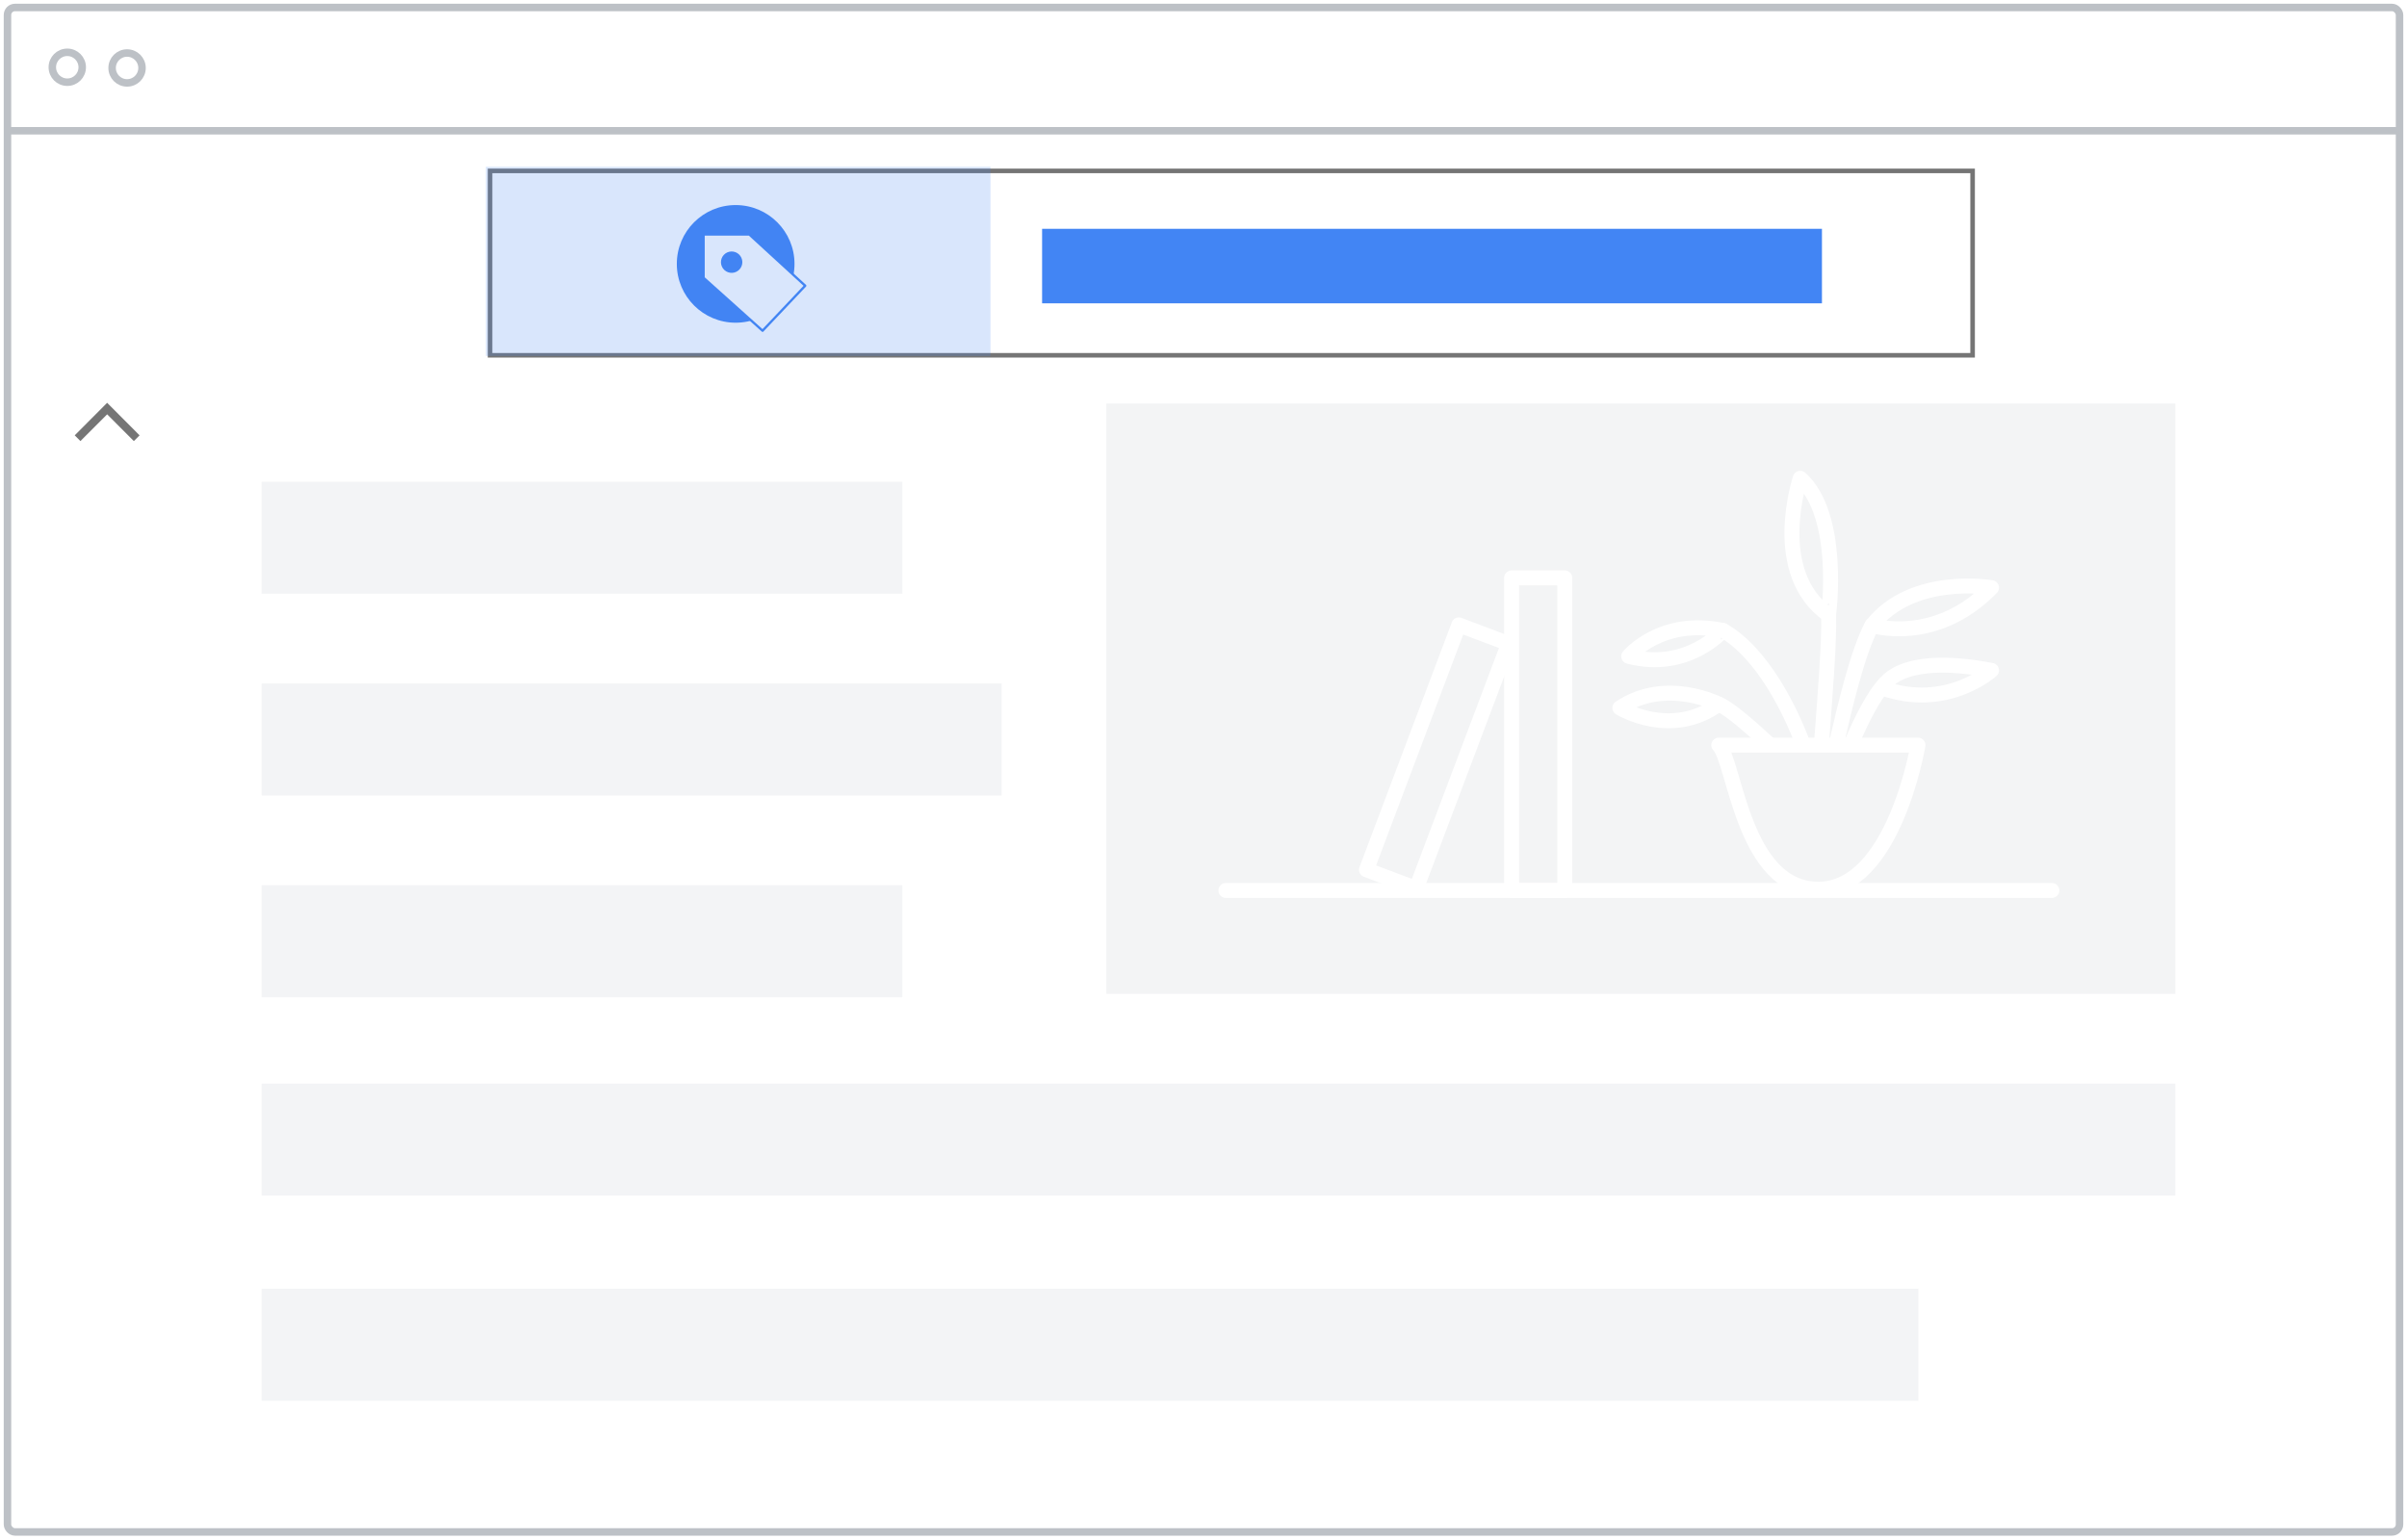 <svg width="500" height="320" viewBox="0 0 500 320" fill="none" xmlns="http://www.w3.org/2000/svg">
<rect x="1.553" y="1.553" width="496.894" height="315.217" rx="1.553" fill="white" stroke="white" stroke-width="1.553" stroke-linecap="round" stroke-linejoin="round"/>
<circle cx="13.975" cy="13.975" r="3.106" stroke="#BDC1C6" stroke-width="1.553"/>
<circle cx="26.397" cy="14.121" r="3.106" stroke="#BDC1C6" stroke-width="1.553"/>
<g opacity="0.5">
<rect x="54.348" y="57.453" width="153.727" height="23.292" fill="#E8EAED"/>
<rect x="54.348" y="100.084" width="133.092" height="23.292" fill="#E8EAED"/>
<rect x="54.348" y="142.01" width="153.727" height="23.292" fill="#E8EAED"/>
<rect x="54.348" y="183.935" width="133.092" height="23.292" fill="#E8EAED"/>
<rect x="54.348" y="225.155" width="397.516" height="23.292" fill="#E8EAED"/>
<rect x="54.348" y="267.786" width="344.158" height="23.292" fill="#E8EAED"/>
</g>
<rect x="229.813" y="57.453" width="222.05" height="149.068" fill="#E8EAED" fill-opacity="0.5"/>
<path d="M254.658 185.031H426.227" stroke="white" stroke-width="3.106" stroke-miterlimit="10" stroke-linecap="round" stroke-linejoin="round"/>
<path d="M325.047 120.078H314.006V185.031H325.047V120.078Z" stroke="white" stroke-width="3.106" stroke-miterlimit="10" stroke-linecap="round" stroke-linejoin="round"/>
<path d="M313.374 133.743L303.043 129.847L283.853 180.729L294.184 184.625L313.374 133.743Z" stroke="white" stroke-width="3.106" stroke-miterlimit="10" stroke-linecap="round" stroke-linejoin="round"/>
<path d="M391.568 142.081C389.239 144.41 386.446 150.031 384.581 154.503" stroke="white" stroke-width="3.106" stroke-miterlimit="10" stroke-linecap="round" stroke-linejoin="round"/>
<path d="M413.696 139.301C413.696 139.301 404.426 147.702 391.025 142.981C391.01 142.981 393.665 135.481 413.696 139.301Z" stroke="white" stroke-width="3.106" stroke-miterlimit="10" stroke-linecap="round" stroke-linejoin="round"/>
<path d="M388.836 129.969C385.855 135.522 383.14 147.191 381.475 154.503" stroke="white" stroke-width="3.106" stroke-miterlimit="10" stroke-linecap="round" stroke-linejoin="round"/>
<path d="M413.696 122.112C413.696 122.112 397.236 119.255 388.851 129.969C388.836 129.969 402.019 134.13 413.696 122.112Z" stroke="white" stroke-width="3.106" stroke-miterlimit="10" stroke-linecap="round" stroke-linejoin="round"/>
<path d="M379.861 127.764C380.041 133.176 379.047 145.469 378.37 154.503" stroke="white" stroke-width="3.106" stroke-miterlimit="10" stroke-linecap="round" stroke-linejoin="round"/>
<path d="M373.96 99.379C373.96 99.379 367.408 119.037 379.845 127.764C379.861 127.764 382.578 107.112 373.96 99.379Z" stroke="white" stroke-width="3.106" stroke-miterlimit="10" stroke-linecap="round" stroke-linejoin="round"/>
<path d="M357.92 131.009C366.26 135.773 372.115 148.102 374.488 154.503" stroke="white" stroke-width="3.106" stroke-miterlimit="10" stroke-linecap="round" stroke-linejoin="round"/>
<path d="M338.324 136.382C338.324 136.382 345.032 128.276 357.904 131.009C357.92 131.009 350.56 139.55 338.324 136.382Z" stroke="white" stroke-width="3.106" stroke-miterlimit="10" stroke-linecap="round" stroke-linejoin="round"/>
<path d="M357.035 146.32C357.035 146.32 346.103 140.683 336.491 147.096C336.491 147.096 347.097 153.602 357.035 146.32Z" stroke="white" stroke-width="3.106" stroke-miterlimit="10" stroke-linecap="round" stroke-linejoin="round"/>
<path d="M357.035 146.32C359.144 147.116 363.956 151.358 367.5 154.656" stroke="white" stroke-width="3.106" stroke-miterlimit="10" stroke-linecap="round" stroke-linejoin="round"/>
<path d="M357.035 154.829H398.417C398.417 154.829 393.417 184.767 377.733 184.767C362.05 184.767 360.435 158.323 357.035 154.829Z" stroke="white" stroke-width="3.106" stroke-miterlimit="10" stroke-linecap="round" stroke-linejoin="round"/>
<mask id="mask0_22_1026" style="mask-type:alpha" maskUnits="userSpaceOnUse" x="1" y="27" width="498" height="74">
<rect x="1.553" y="27.95" width="496.894" height="72.981" fill="#D9D9D9"/>
</mask>
<g mask="url(#mask0_22_1026)">
<g filter="url(#filter0_d_22_1026)">
<rect width="38.106" height="23.178" rx="5.794" transform="matrix(-1 -8.77397e-08 -8.7107e-08 1 40.373 74.389)" fill="white"/>
</g>
<g filter="url(#filter1_d_22_1026)">
<rect width="496.894" height="54.348" transform="matrix(-1 -8.77397e-08 -8.7107e-08 1 498.447 27.95)" fill="white"/>
</g>
<rect width="38.106" height="6.374" transform="matrix(-1 -8.77397e-08 -8.7107e-08 1 40.373 81.923)" fill="white"/>
<path d="M16.708 91.653L15.521 90.462L22.256 83.701L28.992 90.462L27.805 91.653L22.256 86.093" fill="#757575"/>
</g>
<rect x="101.797" y="35.511" width="307.969" height="38.316" fill="white" stroke="#757575" stroke-width="0.947"/>
<path fill-rule="evenodd" clip-rule="evenodd" d="M140.594 54.832C140.594 48.082 146.067 42.609 152.818 42.609C159.568 42.609 165.041 48.082 165.041 54.832C165.041 61.583 159.568 67.056 152.818 67.056C146.067 67.056 140.594 61.583 140.594 54.832" fill="#4285F4"/>
<path fill-rule="evenodd" clip-rule="evenodd" d="M146.15 48.721V57.73L158.407 68.723L167.263 59.373L155.652 48.721H146.15Z" fill="white"/>
<path fill-rule="evenodd" clip-rule="evenodd" d="M146.15 48.721V57.73L158.407 68.723L167.263 59.373L155.652 48.721H146.15Z" stroke="#4285F4" stroke-width="0.483" stroke-linecap="round" stroke-linejoin="round"/>
<path fill-rule="evenodd" clip-rule="evenodd" d="M153.498 52.851C154.396 53.688 154.446 55.093 153.609 55.991C152.771 56.89 151.366 56.939 150.468 56.102C149.57 55.265 149.521 53.859 150.357 52.961C151.194 52.064 152.6 52.014 153.498 52.851" fill="#4285F4"/>
<rect x="216.473" y="47.544" width="161.997" height="15.485" fill="#4285F4"/>
<rect x="100.932" y="34.657" width="104.821" height="39.308" fill="#4285F4" fill-opacity="0.2"/>
<rect x="1.553" y="1.553" width="496.894" height="316.77" rx="1.553" stroke="#BDC1C6" stroke-width="1.553" stroke-linecap="round" stroke-linejoin="round"/>
<line x1="2.329" y1="27.174" x2="497.671" y2="27.174" stroke="#BDC1C6" stroke-width="1.553" stroke-linecap="round" stroke-linejoin="round"/>
<defs>
<filter id="filter0_d_22_1026" x="-2.391" y="71.284" width="47.423" height="32.495" filterUnits="userSpaceOnUse" color-interpolation-filters="sRGB">
<feFlood flood-opacity="0" result="BackgroundImageFix"/>
<feColorMatrix in="SourceAlpha" type="matrix" values="0 0 0 0 0 0 0 0 0 0 0 0 0 0 0 0 0 0 127 0" result="hardAlpha"/>
<feOffset dy="1.553"/>
<feGaussianBlur stdDeviation="2.329"/>
<feComposite in2="hardAlpha" operator="out"/>
<feColorMatrix type="matrix" values="0 0 0 0 0 0 0 0 0 0 0 0 0 0 0 0 0 0 0.25 0"/>
<feBlend mode="normal" in2="BackgroundImageFix" result="effect1_dropShadow_22_1026"/>
<feBlend mode="normal" in="SourceGraphic" in2="effect1_dropShadow_22_1026" result="shape"/>
</filter>
<filter id="filter1_d_22_1026" x="-3.106" y="24.845" width="506.211" height="63.665" filterUnits="userSpaceOnUse" color-interpolation-filters="sRGB">
<feFlood flood-opacity="0" result="BackgroundImageFix"/>
<feColorMatrix in="SourceAlpha" type="matrix" values="0 0 0 0 0 0 0 0 0 0 0 0 0 0 0 0 0 0 127 0" result="hardAlpha"/>
<feOffset dy="1.553"/>
<feGaussianBlur stdDeviation="2.329"/>
<feComposite in2="hardAlpha" operator="out"/>
<feColorMatrix type="matrix" values="0 0 0 0 0 0 0 0 0 0 0 0 0 0 0 0 0 0 0.25 0"/>
<feBlend mode="normal" in2="BackgroundImageFix" result="effect1_dropShadow_22_1026"/>
<feBlend mode="normal" in="SourceGraphic" in2="effect1_dropShadow_22_1026" result="shape"/>
</filter>
</defs>
</svg>

